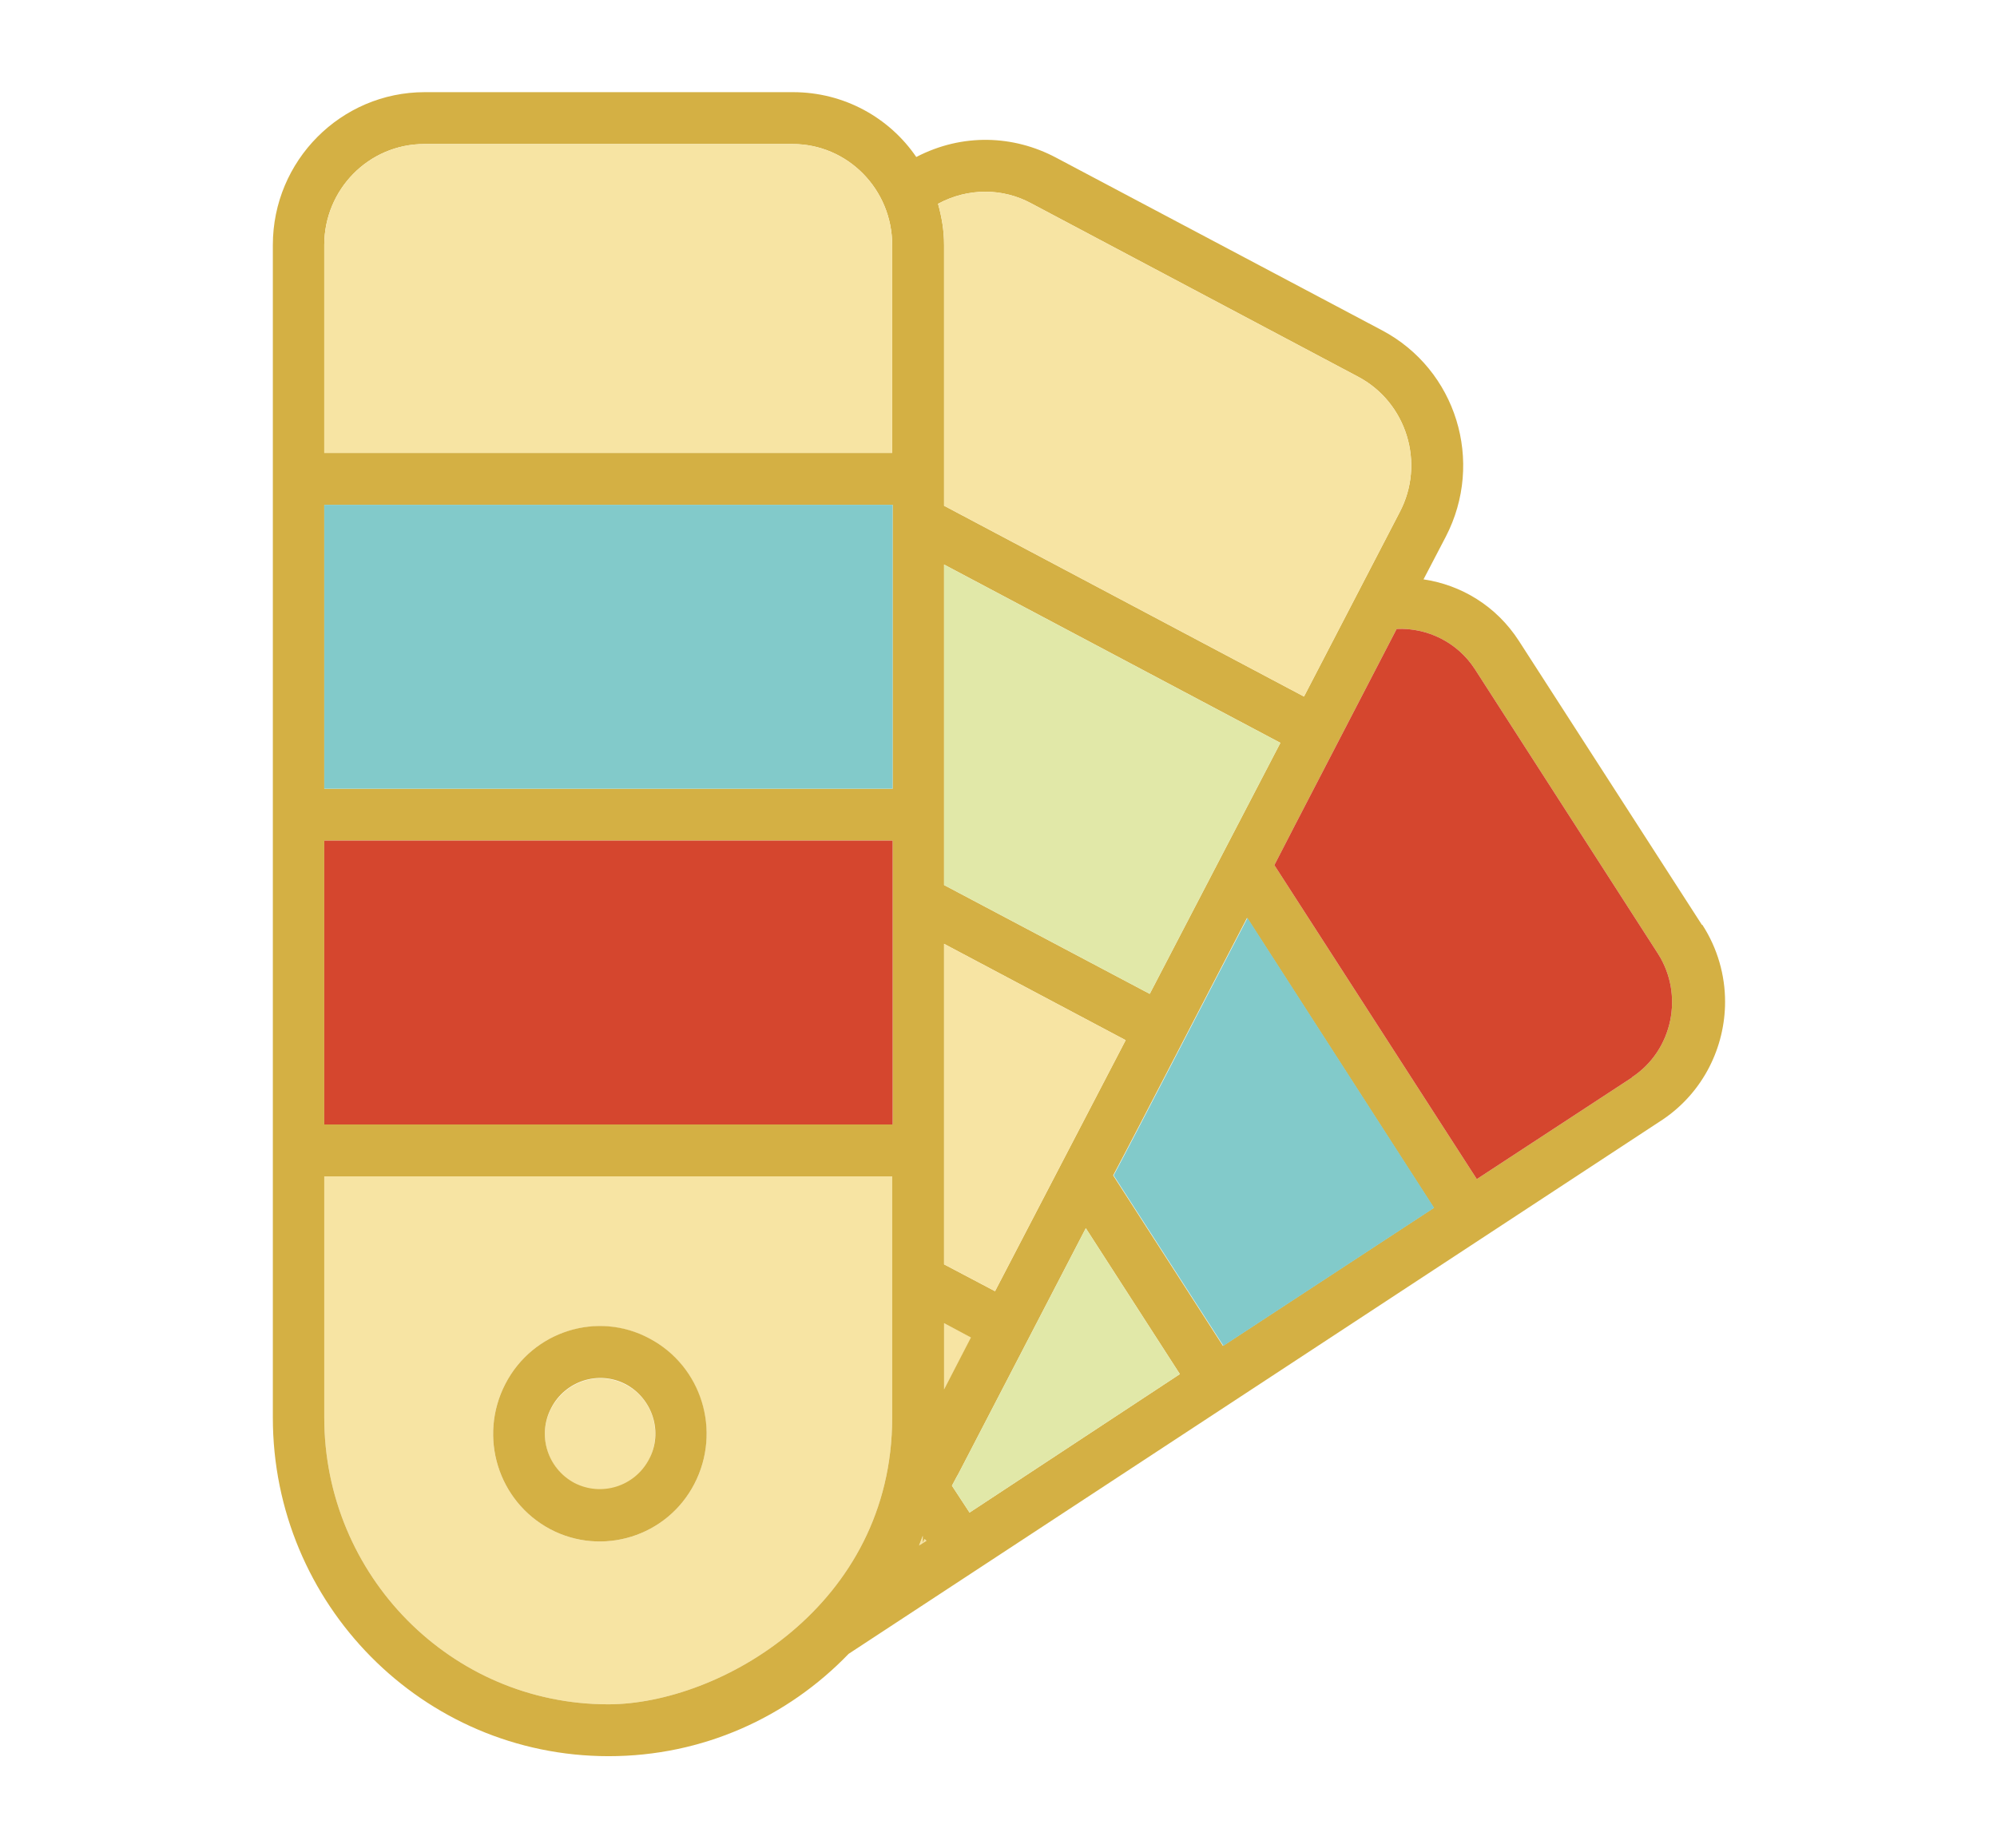 <?xml version="1.0" encoding="UTF-8"?>
<svg id="Ebene_1" data-name="Ebene 1" xmlns="http://www.w3.org/2000/svg" viewBox="0 0 43.11 39.91">
  <defs>
    <style>
      .cls-1 {
        fill: #d4b044;
      }

      .cls-2 {
        fill: #82caca;
      }

      .cls-3 {
        fill: #f7e4a3;
      }

      .cls-4 {
        fill: #e1e8a8;
      }

      .cls-5 {
        fill: #d5462e;
      }
    </style>
  </defs>
  <path class="cls-3" d="M7,30.61c0,3.4,2.73,6.19,6.13,6.19,2.4,0,6.13-2.13,6.13-6.19v-5.21H7v5.21ZM10.91,29.88c.59-1.14,1.98-1.57,3.11-.98,1.12.6,1.56,2,.97,3.14-.59,1.14-1.99,1.57-3.11.98-1.13-.6-1.56-2-.97-3.14Z"/>
  <path class="cls-3" d="M12.4,32.03c.58.31,1.3.08,1.61-.51.3-.59.08-1.32-.5-1.62-.58-.31-1.3-.08-1.61.51-.31.59-.08,1.31.5,1.62Z"/>
  <path class="cls-3" d="M19.92,33.31v-.15c-.03.07-.05.14-.08.21l.16-.1-.04-.04-.04.08Z"/>
  <polygon class="cls-3" points="20.38 28.57 20.38 30 20.97 28.88 20.38 28.57"/>
  <g id="_02_Color_Palette" data-name="02 Color Palette">
    <g>
      <path class="cls-1" d="M36.74,19.97l-3.95-6.13c-.49-.76-1.25-1.21-2.06-1.33l.48-.92c.84-1.62.23-3.61-1.38-4.46l-7.04-3.73c-.91-.48-2.01-.53-3.01-.01-.58-.85-1.56-1.4-2.66-1.4h-7.95c-1.81,0-3.28,1.48-3.28,3.3v25.32c0,4.02,3.23,7.31,7.25,7.31,2.03,0,3.86-.84,5.18-2.21,3.05-2,17.58-11.54,17.58-11.54.87-.59,1.34-1.56,1.34-2.54,0-.57-.16-1.15-.49-1.66ZM7,5.29c0-1.2.96-2.18,2.16-2.18h7.95c1.19,0,2.15.98,2.15,2.18v4.49H7v-4.49ZM19.26,30.61c0,4.06-3.73,6.19-6.13,6.19-3.4,0-6.13-2.79-6.13-6.19v-5.21h12.26v5.21ZM19.27,24.28H7v-6.13h12.27v6.13ZM19.27,17.03H7v-6.13h12.27v6.13ZM19.84,33.37c.03-.07.05-.14.08-.21v.15l.04-.08.04.04-.16.1ZM22.26,4.39l7.05,3.74c1.05.55,1.47,1.87.9,2.94l-2.06,3.97-7.77-4.12v-5.63h0c0-.32-.05-.6-.13-.89.65-.35,1.4-.34,2.01-.01ZM20.38,19.11v-6.92l7.26,3.85-2.82,5.42-4.44-2.35ZM24.3,22.46l-2.82,5.42-1.1-.58v-6.92l3.92,2.08ZM20.38,28.57l.58.31-.58,1.12v-1.43ZM20.93,32.66l-.38-.58c.46-.87-.85,1.65,2.89-5.56l2.03,3.15-4.54,2.99ZM26.4,29.06l-2.37-3.68c.47-.88,2.16-4.16,2.89-5.56l4.03,6.26-4.55,2.98ZM35.24,23.26l-3.36,2.2-4.37-6.78s.31-.61,2.64-5.1c.65-.03,1.31.28,1.69.87l3.95,6.14c.57.89.32,2.09-.56,2.67Z"/>
      <path class="cls-4" d="M25.47,29.67l-4.54,2.99-.38-.58c.46-.87-.85,1.65,2.89-5.56l2.03,3.15Z"/>
      <path class="cls-2" d="M30.96,26.08l-4.55,2.98-2.37-3.68c.47-.88,2.16-4.16,2.89-5.56l4.03,6.26Z"/>
      <path class="cls-5" d="M35.24,23.26l-3.36,2.2-4.37-6.78s.31-.61,2.64-5.1c.65-.03,1.31.28,1.69.87l3.95,6.14c.57.89.32,2.09-.56,2.67Z"/>
      <path class="cls-3" d="M30.21,11.07l-2.06,3.97-7.77-4.12v-5.63h0c0-.32-.05-.6-.13-.89.65-.35,1.4-.34,2.01-.01l7.05,3.74c1.05.55,1.47,1.87.9,2.94Z"/>
      <polygon class="cls-4" points="27.64 16.04 24.82 21.46 20.38 19.11 20.38 12.19 27.64 16.04"/>
      <path class="cls-3" d="M24.3,22.46l-2.82,5.42-1.1-.58v-6.92l3.92,2.08Z"/>
      <rect class="cls-5" x="7" y="18.15" width="12.27" height="6.13"/>
      <rect class="cls-2" x="7" y="10.9" width="12.27" height="6.13"/>
      <path class="cls-3" d="M19.26,5.29v4.49H7v-4.49c0-1.2.96-2.18,2.16-2.18h7.95c1.19,0,2.15.98,2.15,2.18Z"/>
      <path class="cls-1" d="M11.88,33.02c1.12.59,2.52.16,3.11-.98.59-1.14.16-2.54-.97-3.14-1.12-.6-2.52-.16-3.11.98-.59,1.14-.16,2.54.97,3.14h0ZM11.9,30.4c.3-.58,1.02-.82,1.61-.51.58.31.81,1.04.5,1.62-.31.59-1.03.81-1.61.51-.58-.31-.81-1.03-.5-1.62h0Z"/>
    </g>
  </g>
</svg>